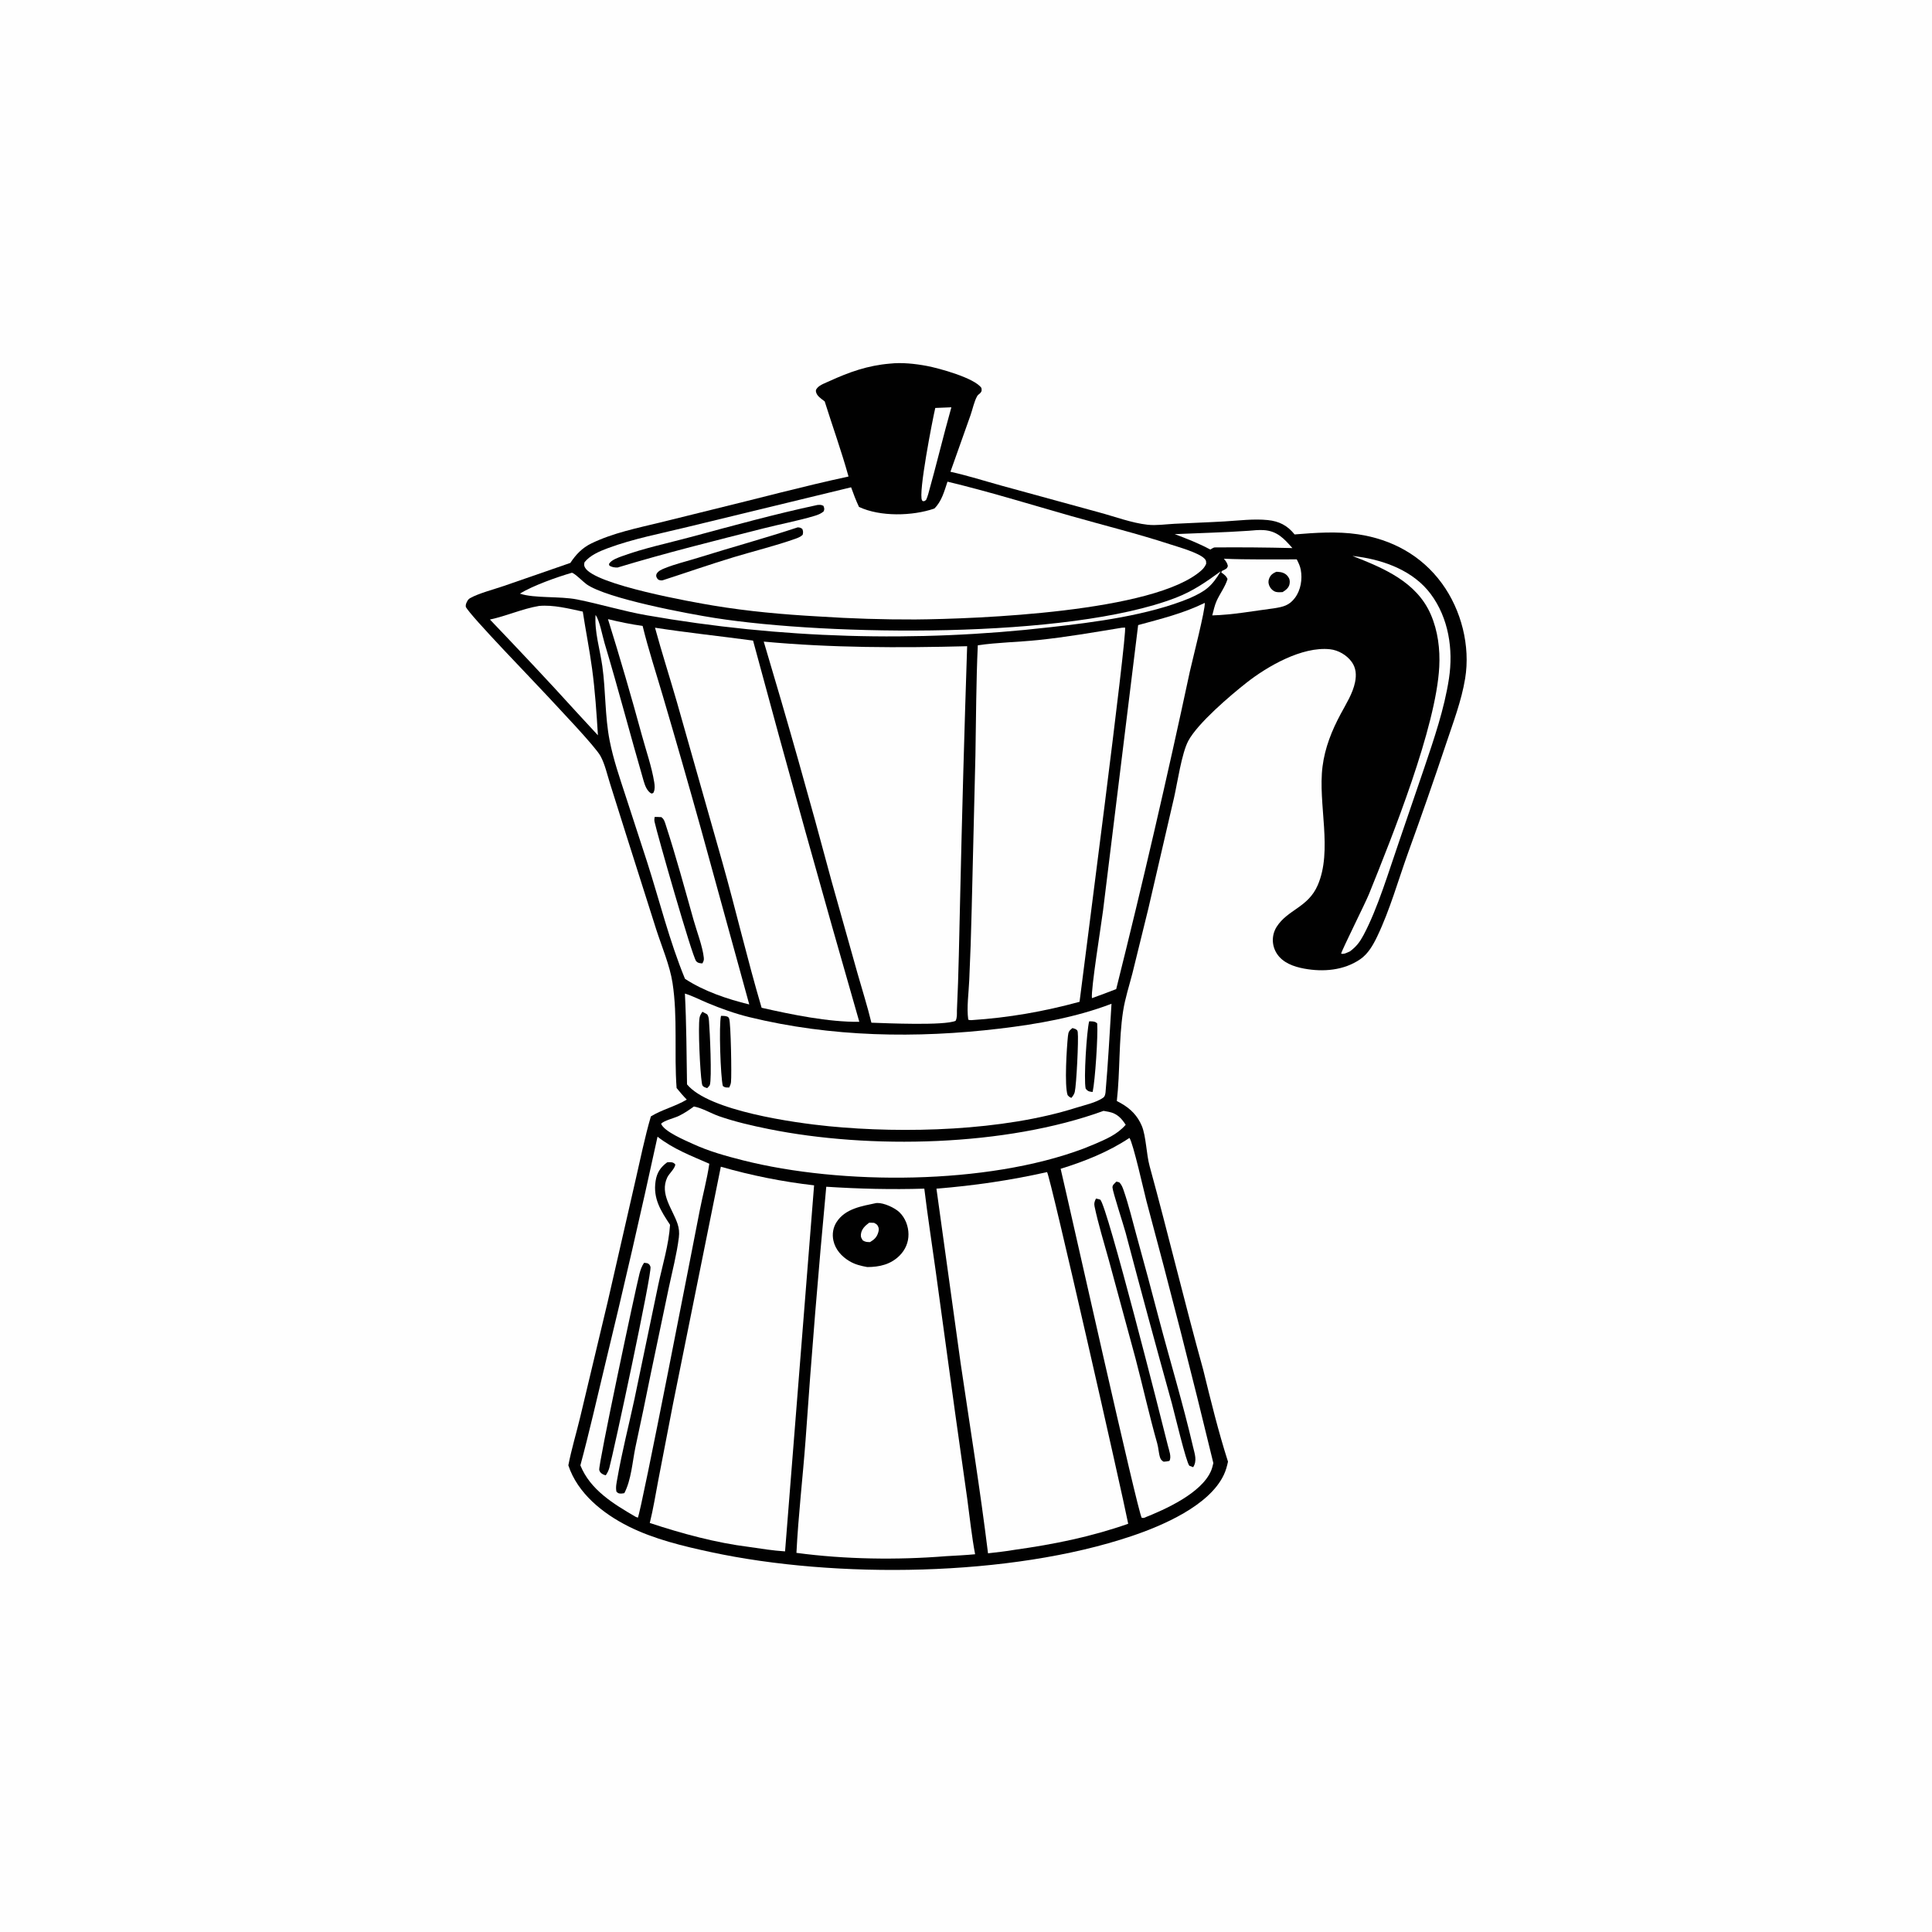 <?xml version="1.0" encoding="utf-8" ?>
<svg xmlns="http://www.w3.org/2000/svg" xmlns:xlink="http://www.w3.org/1999/xlink" width="686" height="686">
	<rect width="100%" height="100%" fill="#808080" stroke="none"/>
	<path fill="#FEFEFE" transform="scale(0.67 0.67)" d="M0 0L1024 0L1024 1024L0 1024L0 0Z"/>
	<path fill="#010101" transform="scale(0.67 0.67)" d="M471.596 192.705C477.913 191.999 484.955 192.761 491.181 193.927C497.486 195.109 516.504 200.291 520.115 205.603C520.269 206.774 520.427 207.297 519.54 208.263C518.895 208.964 518.344 209.09 517.85 209.955C516.263 212.735 515.42 216.968 514.336 220.04L503.694 250.016C512.826 252.029 521.783 254.895 530.795 257.384L582.529 271.556C590.762 273.766 599.753 277.161 608.195 278.089C612.753 278.59 617.729 277.833 622.319 277.593C631.195 277.13 640.091 276.849 648.961 276.331C656.452 275.893 664.402 274.853 671.869 275.616C677.93 276.235 682.294 278.496 686.086 283.227C697.157 282.32 708.527 281.512 719.561 283.137C737.587 285.793 753.283 294.304 764.139 309.152C774.453 323.258 779.307 342.3 776.463 359.597C774.513 371.455 770.128 382.864 766.345 394.221Q756.711 423.044 746.34 451.61C741.006 466.427 736.629 482.176 729.832 496.36C727.692 500.826 725.017 505.513 720.858 508.365C712.173 514.319 701.222 515.192 691.113 513.318C685.676 512.31 679.82 510.262 676.688 505.39Q676.433 504.999 676.206 504.59Q675.979 504.182 675.781 503.758Q675.584 503.335 675.417 502.898Q675.25 502.462 675.115 502.015Q674.979 501.568 674.875 501.112Q674.772 500.656 674.701 500.195Q674.63 499.733 674.592 499.267Q674.554 498.801 674.549 498.334Q674.544 497.867 674.572 497.401Q674.6 496.934 674.661 496.471Q674.722 496.008 674.816 495.55Q674.91 495.092 675.035 494.642Q675.161 494.192 675.319 493.752Q675.476 493.312 675.665 492.885Q675.853 492.457 676.071 492.044Q676.289 491.631 676.536 491.234C682.399 481.998 693.13 481.009 698.298 469.208C706.397 450.708 698.368 426.125 700.884 406.238C702.148 396.245 705.786 387.191 710.515 378.362C713.372 373.028 716.914 367.52 718.125 361.526C718.9 357.687 718.675 353.976 716.317 350.739C713.705 347.155 709.254 344.549 704.834 344.079C689.989 342.501 671.568 353.158 660.423 361.951C651.916 368.663 634.774 383.247 629.749 392.621C626.249 399.15 623.994 414.804 622.199 422.714L608.531 481.709L600.153 515.75C598.438 522.428 596.236 529.11 595.187 535.929C592.855 551.081 593.63 567.976 591.87 583.484Q593.06 584.105 594.227 584.768C599.224 587.615 602.909 591.391 605.134 596.743C607.37 602.121 607.528 611.714 609.247 617.986C619.083 653.881 627.721 690.097 637.665 725.967C641.657 742.208 645.683 758.705 650.789 774.626C650.273 777.032 649.65 779.299 648.605 781.536C640.921 797.973 615.927 808.598 599.682 814.07C535.472 835.697 443.026 836.794 376.863 822.582C362.141 819.42 346.585 815.706 333.089 808.935C319.506 802.119 306.104 791.442 301.199 776.567C302.836 768.056 305.421 759.606 307.445 751.166L322.071 689.828L336.827 625.321C339.421 614.111 341.707 602.685 344.941 591.645C350.847 588.018 357.888 586.382 363.959 582.75C362.041 580.785 360.306 578.731 358.569 576.607C357.203 558.226 359.219 539.139 356.415 520.921C354.983 511.621 350.71 501.678 347.805 492.668L331.692 441.935L323.292 415.265C321.853 410.69 320.559 404.941 318.291 400.751C315.453 395.51 295.584 374.847 290.025 368.761C283.676 361.812 248.875 326.053 246.85 321.584C246.772 320.645 246.917 320.05 247.319 319.213C247.763 318.288 248.183 317.53 249.111 317.002C253.608 314.447 262.035 312.252 267.14 310.494L302.269 298.319C305.16 293.894 308.595 290.311 313.428 287.974C324.939 282.406 337.751 279.84 350.106 276.84L378.057 269.923C401.902 264.127 425.702 257.714 449.683 252.535C445.976 239.173 441.213 225.954 437.046 212.713C435.303 211.362 432.828 209.881 432.423 207.563C432.265 206.66 432.581 206.27 433.155 205.571C434.455 203.983 437.667 202.846 439.522 201.997C450.109 197.152 459.872 193.69 471.596 192.705Z"/>
	<path fill="#FEFEFE" transform="scale(0.67 0.67)" d="M495.656 216.204L504.19 215.848C499.884 231.139 496.214 246.586 491.913 261.878C491.635 262.947 491.229 263.91 490.804 264.926C489.937 265.546 490.09 265.693 488.962 265.552C488.852 265.409 488.724 265.278 488.633 265.123C486.56 261.597 494.176 222.533 495.656 216.204Z"/>
	<path fill="#FEFEFE" transform="scale(0.67 0.67)" d="M661.707 281.292C664.289 281.071 667.044 280.776 669.63 280.932C676.823 281.366 680.458 285.406 684.913 290.455Q664.253 289.939 643.588 290.115C642.873 290.295 642.06 290.878 641.401 291.234C635.333 287.96 628.99 285.505 622.559 283.067C635.613 282.498 648.667 282.18 661.707 281.292Z"/>
	<path fill="#FEFEFE" transform="scale(0.67 0.67)" d="M648.602 296.103C661.441 296.658 674.368 296.414 687.22 296.443C688.139 298.23 688.977 299.949 689.348 301.941C690.282 306.964 689.375 312.716 686.261 316.858C683.246 320.87 680.095 321.57 675.433 322.344C664.581 323.729 653.364 325.85 642.448 326.136C643.116 323.621 643.68 320.858 644.746 318.485C646.472 314.642 649.371 310.868 650.544 306.853C649.895 305.339 649.03 304.716 647.729 303.73L647.218 303.35L647.556 302.598C647.985 302.398 648.585 302.127 648.982 301.902C650.169 301.226 650.35 301.15 650.722 299.905C650.379 298.268 649.617 297.367 648.602 296.103Z"/>
	<path fill="#010101" transform="scale(0.67 0.67)" d="M676.35 303.029C676.581 303.033 676.812 303.028 677.043 303.04C679.174 303.154 681.043 303.63 682.436 305.364C683.45 306.626 683.698 307.88 683.419 309.449C683.044 311.557 681.406 312.737 679.716 313.795C678.584 313.842 677.287 313.968 676.184 313.675C674.87 313.325 673.72 312.298 673.042 311.143C672.259 309.809 672.009 308.389 672.5 306.884C673.179 304.805 674.451 303.897 676.35 303.029Z"/>
	<path fill="#FEFEFE" transform="scale(0.67 0.67)" d="M716.752 294.615Q718.127 294.786 719.5 294.974C733.971 296.96 749.197 302.692 758.21 314.784C767.715 327.538 770.246 344.144 767.9 359.564C765.452 375.661 759.963 391.61 754.777 407L741.515 445.821C736.155 461.23 730.143 481.52 722.558 495.666C720.617 499.287 718.728 501.747 715.375 504.217C713.93 504.823 712.34 505.807 710.752 505.413C711.016 503.639 723.451 478.919 725.545 473.724C737.97 442.914 761.059 385.4 762.745 353.44C763.239 344.086 762.027 334.371 758.292 325.724C750.778 308.333 733.236 301.083 716.752 294.615Z"/>
	<path fill="#FEFEFE" transform="scale(0.67 0.67)" d="M303.08 303.535C304.608 303.807 309.062 308.363 310.821 309.612C321.66 317.306 364.934 325.323 378.846 327.506C439.247 336.982 566.223 338.743 623.131 316.786C632.199 313.287 639.174 308.418 646.948 302.756C642.149 310.781 638.993 313.22 630.523 316.998C608.54 326.101 580.031 329.795 556.418 332.416Q543.101 333.943 529.737 334.991Q516.374 336.039 502.981 336.606Q489.588 337.172 476.184 337.257Q462.78 337.342 449.381 336.945Q435.982 336.548 422.607 335.67Q409.231 334.791 395.895 333.433Q382.56 332.074 369.282 330.237Q356.003 328.4 342.8 326.087C330.3 323.909 318.225 320.156 305.821 317.686C296.652 315.86 283.187 317.19 275.547 314.602C282.162 310.429 295.363 305.763 303.08 303.535Z"/>
	<path fill="#FEFEFE" transform="scale(0.67 0.67)" d="M285.643 321.129C293.219 320.423 301.452 322.542 308.852 324.126C310.39 334.214 312.405 344.219 313.772 354.336C315.354 366.034 316.154 377.899 316.872 389.678L305.163 376.989C290.218 360.494 275.014 344.427 259.649 328.331C268.443 326.448 276.828 322.617 285.643 321.129Z"/>
	<path fill="#FEFEFE" transform="scale(0.67 0.67)" d="M367.737 586.398C372.117 587.186 376.831 590.07 381.108 591.56C389.525 594.492 398.489 596.547 407.216 598.312C461.019 609.193 532.987 607.572 584.833 588.718Q586.25 588.942 587.655 589.229C591.963 590.128 594.249 592.509 596.574 596.09C591.962 601.384 585.978 603.775 579.687 606.497Q576.911 607.681 574.091 608.755C523.042 627.943 446.079 628.18 393.678 614.909C384.72 612.64 375.68 610.14 367.271 606.258C363.36 604.452 351.895 599.703 350.372 595.551C351.787 593.878 357.284 592.568 359.589 591.469C362.533 590.066 365.114 588.322 367.737 586.398Z"/>
	<path fill="#FEFEFE" transform="scale(0.67 0.67)" d="M638.482 319.504C638.86 322.782 631.938 349.767 630.597 355.757Q612.524 440.303 591.544 524.175Q585.149 526.677 578.682 528.985C578.059 524.433 583.692 489.569 584.572 482.535L603.168 331.268C615.346 327.932 627.052 325.099 638.482 319.504Z"/>
	<path fill="#FEFEFE" transform="scale(0.67 0.67)" d="M315.62 325.9C317.818 328.915 319.218 336.916 320.382 340.794C327.66 365.05 334.039 389.516 341.088 413.821C341.793 416.251 342.871 419.292 345.22 420.548C346.156 420.27 346.108 420.515 346.457 419.74C347.154 418.194 346.985 416.274 346.725 414.64C345.412 406.37 342.37 397.768 340.161 389.625Q331.739 358.711 322.204 328.122C328.229 329.565 334.423 330.886 340.562 331.706C343.608 344.179 347.669 356.538 351.282 368.866Q361.616 403.913 371.437 439.107L397.079 532.319C385.484 529.498 373.035 525.328 363.01 518.723C354.755 498.697 349.481 477.178 342.859 456.553L331.559 421.855C328.415 412.22 325.042 402.459 323.088 392.5C320.546 379.543 321.04 366.129 319.212 353.048C317.992 344.323 314.987 334.723 315.62 325.9Z"/>
	<path fill="#010101" transform="scale(0.67 0.67)" d="M346.937 432.942C348.132 432.929 349.303 432.985 350.495 433.054C351.976 434.133 352.312 435.595 352.869 437.307C358.252 453.865 362.869 470.888 367.593 487.651C369.284 493.651 372.367 501.593 372.993 507.587C373.134 508.933 372.838 509.378 372.248 510.545C372.026 510.536 371.803 510.536 371.582 510.518C370.543 510.43 369.568 510.199 368.914 509.351C366.714 506.497 348.253 441.937 346.898 435.555C346.697 434.607 346.779 433.883 346.937 432.942Z"/>
	<path fill="#FEFEFE" transform="scale(0.67 0.67)" d="M348.462 602.409C357.079 609.089 366.067 612.397 375.909 616.733C374.696 625.006 372.447 633.261 370.834 641.48C367.958 656.133 339.711 801.754 338.022 804.31L336.824 803.827C325.273 797.087 312.822 789.632 307.58 776.581C312.349 758.865 316.398 740.937 320.692 723.103Q335.296 662.921 348.462 602.409Z"/>
	<path fill="#010101" transform="scale(0.67 0.67)" d="M341.33 669.234C341.749 669.276 342.667 669.349 343.051 669.461C343.971 669.728 344.491 670.523 344.727 671.413C345.579 674.629 325.268 769.336 322.929 777.857C322.517 779.36 321.917 780.56 321.029 781.833C320.611 781.727 320.099 781.615 319.718 781.424C318.658 780.893 317.878 780.243 317.569 779.059C316.943 776.66 336.784 683.215 338.889 675.066C339.437 672.945 340.064 671.049 341.33 669.234Z"/>
	<path fill="#010101" transform="scale(0.67 0.67)" d="M353.579 615.985C354.07 615.945 354.73 615.877 355.208 615.909C356.608 616.002 356.945 616.142 357.873 617.082C357.735 619.331 354.622 621.869 353.604 624.038C349.503 632.771 356.402 640.677 359.052 648.519C359.876 650.956 360.084 653.259 359.766 655.805C358.647 664.748 356.275 673.745 354.408 682.573L344.885 727.999Q340.97 747.471 336.767 766.882C335.138 774.673 334.558 784.308 330.869 791.3C330.391 791.388 329.712 791.53 329.24 791.532C327.929 791.539 327.574 791.394 326.708 790.536C326.159 788.268 326.772 785.813 327.164 783.55C329.606 769.47 333.201 755.524 336.215 741.552L348.886 680.756C351.071 670.515 354.459 659.518 355.097 649.097C350.26 641.742 346.002 635.26 347.439 625.892C348.116 621.473 350.037 618.584 353.579 615.985Z"/>
	<path fill="#FEFEFE" transform="scale(0.67 0.67)" d="M598.564 603.05C600.521 605.731 606.308 631.676 607.539 636.389Q626.172 705.659 643.028 775.382C642.69 776.772 642.36 778.201 641.793 779.518C636.677 791.389 617.465 799.986 606.177 804.437L605.079 804.408C603.03 801.732 567.379 641.805 562.099 619.415C574.797 615.484 587.471 610.445 598.564 603.05Z"/>
	<path fill="#010101" transform="scale(0.67 0.67)" d="M580.817 635.175C581.597 635.299 582.336 635.541 583.094 635.759C586.792 639.136 615.512 752.237 618.929 766.127C619.503 768.461 620.981 772.159 619.727 774.23C618.686 774.459 617.742 774.602 616.676 774.643C615.793 774.107 615.206 773.614 614.851 772.605C614.032 770.277 613.993 767.467 613.3 765.025C609.054 750.057 605.711 734.893 601.76 719.862L587.602 667.698C585.02 658.282 582.034 648.787 580.048 639.237C579.709 637.606 580.138 636.632 580.817 635.175Z"/>
	<path fill="#010101" transform="scale(0.67 0.67)" d="M591.654 626.19L593.171 626.583C594.411 627.844 594.939 629.269 595.507 630.912C598.167 638.599 600.081 646.655 602.239 654.503Q608.348 676.569 614.13 698.723C620.1 721.369 626.957 743.914 632.255 766.719C633.148 770.564 634.541 774.017 632.337 777.553L630.315 776.788C628.667 775.205 622.308 748.398 621.073 743.869Q608.506 698.651 596.531 653.273C595.44 649.202 589.728 631.74 589.568 629.326C589.478 627.96 590.798 627.084 591.654 626.19Z"/>
	<path fill="#FEFEFE" transform="scale(0.67 0.67)" d="M347.128 332.657C364.432 335.341 381.759 337.138 399.093 339.487Q426.385 440.743 455.398 541.521C439.175 541.725 419.497 537.678 403.625 534.074C396.081 508.545 390.034 482.544 382.809 456.91L358.714 372.016C354.92 358.875 350.73 345.854 347.128 332.657Z"/>
	<path fill="#FEFEFE" transform="scale(0.67 0.67)" d="M362.976 526.548C366.988 527.784 371.001 529.869 374.888 531.496C382.105 534.518 389.54 537.19 397.149 539.048C440.526 549.637 485.645 550.385 529.812 545.121C549.881 542.73 570.088 539.176 589.05 531.964C588.084 547.658 587.241 563.342 585.88 579.01C585.66 580.169 585.604 581.043 584.587 581.765C580.937 584.356 574.501 585.729 570.257 587.074C531.596 599.326 479.315 600.806 439.259 596.858C420.995 595.057 375.648 588.755 364.094 574.673C363.845 558.593 363.789 542.621 362.976 526.548Z"/>
	<path fill="#010101" transform="scale(0.67 0.67)" d="M568.351 544.825C568.84 544.987 569.79 545.216 570.248 545.522C570.987 546.015 571.061 546.271 571.169 547.119C571.651 550.916 570.48 574.876 569.579 578.709C569.294 579.922 568.579 580.867 567.816 581.825C566.849 581.493 566.466 581.128 565.791 580.371C564.032 575.27 565.326 555.201 565.961 549.11C566.202 546.794 566.585 546.24 568.351 544.825Z"/>
	<path fill="#010101" transform="scale(0.67 0.67)" d="M577.21 541.263C577.423 541.263 577.637 541.258 577.851 541.263C579.305 541.301 580.424 541.315 581.47 542.373C581.964 548.819 580.357 572.89 579.059 578.675C578.908 578.667 578.756 578.665 578.606 578.649C576.957 578.48 576.359 578.193 575.365 576.948C574.246 572.013 575.907 546.369 577.21 541.263Z"/>
	<path fill="#010101" transform="scale(0.67 0.67)" d="M382.107 538.361C383.195 538.37 384.084 538.347 385.138 538.658C385.885 538.879 386.141 539.13 386.432 539.884C387.312 542.164 387.806 569.675 387.393 573.506C387.278 574.57 386.902 575.392 386.43 576.338C384.908 576.301 384.324 576.494 383.087 575.554C381.85 570.947 380.91 542.864 382.107 538.361Z"/>
	<path fill="#010101" transform="scale(0.67 0.67)" d="M372.257 536.194C373.097 536.622 373.92 537.092 374.748 537.543C375.605 538.725 375.621 539.91 375.746 541.322C376.169 546.088 377.361 571.914 376.153 575.06C375.986 575.493 375.125 576.27 374.794 576.66C374.39 576.529 373.608 576.292 373.249 576.106C372.172 575.549 372.129 575.017 371.94 573.888C371.023 568.398 369.867 544.348 370.742 539.299C370.946 538.122 371.586 537.157 372.257 536.194Z"/>
	<path fill="#FEFEFE" transform="scale(0.67 0.67)" d="M382.01 618.315Q394.14 621.802 406.518 624.274Q418.895 626.745 431.434 628.185L416.049 822.167C409.705 821.778 403.379 820.747 397.095 819.83C379.238 817.604 361.414 812.744 344.358 807.113C346.206 799.686 347.405 792.098 348.839 784.581L356.667 744.017L382.01 618.315Z"/>
	<path fill="#FEFEFE" transform="scale(0.67 0.67)" d="M554.894 621.161C556.486 622.769 594.597 790.609 597.9 807.536C578.073 814.478 558.502 818.429 537.727 821.333C533.061 822.159 528.317 822.625 523.613 823.192C519.476 789.559 514.052 756.041 509.104 722.52L496.278 629.942C516.191 628.346 535.388 625.539 554.894 621.161Z"/>
	<path fill="#FEFEFE" transform="scale(0.67 0.67)" d="M594.432 332.689L596.225 332.575C597.551 334.971 574.057 515.254 572.115 530.912C553.13 536.086 534.54 539.344 514.876 540.626C514.099 540.678 513.85 540.624 513.137 540.391C512.222 533.97 513.374 526.197 513.652 519.613Q514.53 500.709 514.956 481.789L516.935 400.262C517.296 380.866 517.29 361.344 518.196 341.972C528.67 340.45 539.553 340.298 550.117 339.207C565.011 337.67 579.673 335.11 594.432 332.689Z"/>
	<path fill="#FEFEFE" transform="scale(0.67 0.67)" d="M437.885 628.922C455.333 630.048 472.392 630.457 489.849 629.933C491.595 644.473 493.869 658.989 495.866 673.499L506.16 748.654L512.606 794.343C513.935 804.114 514.94 813.993 516.763 823.686C511.635 824.184 506.475 824.413 501.332 824.713C475.52 826.796 447.741 826.402 422.081 822.954C423.078 803.065 425.428 783.152 426.912 763.278Q431.592 696.034 437.885 628.922Z"/>
	<path fill="#010101" transform="scale(0.67 0.67)" d="M464.335 637.576C464.545 637.565 464.755 637.548 464.965 637.543C468.481 637.452 474.188 640.062 476.65 642.436C479.771 645.444 481.429 649.824 481.46 654.128C481.49 658.412 479.787 662.365 476.768 665.387C472.023 670.137 466.098 671.462 459.62 671.489C456.194 670.861 453.15 670.147 450.109 668.324C446.021 665.874 442.704 662.204 441.668 657.458C440.924 654.051 441.485 650.486 443.406 647.558C448.062 640.459 456.709 639.215 464.335 637.576Z"/>
	<path fill="#FEFEFE" transform="scale(0.67 0.67)" d="M460.613 647.99C461.481 647.97 462.363 648.031 463.232 648.058C464.059 648.551 464.686 648.735 465.17 649.608C465.793 650.731 465.847 651.589 465.519 652.824C464.796 655.544 463.45 656.846 461.092 658.256C459.547 658.253 458.649 658.237 457.281 657.387C456.538 656.267 456.094 655.632 456.235 654.24C456.525 651.371 458.45 649.611 460.613 647.99Z"/>
	<path fill="#FEFEFE" transform="scale(0.67 0.67)" d="M404.754 340.026C440.633 343.353 476.563 343.398 512.543 342.467Q510.317 409.596 508.816 476.743C508.323 496.338 508.083 515.974 507.127 535.552C507.111 537.394 507.287 539.335 506.427 541.011C500.256 543.632 469.885 542.261 461.808 541.986C459.689 533.221 456.927 524.598 454.468 515.922L440.658 466.823Q423.637 403.161 404.754 340.026Z"/>
	<path fill="#FEFEFE" transform="scale(0.67 0.67)" d="M502.131 255.261C524.083 260.523 545.931 267.284 567.65 273.476C585.076 278.445 602.737 282.793 619.967 288.417C624.538 289.908 635.243 292.89 638.317 296.027C639.32 297.051 639.189 297.489 639.212 298.837C638.556 300.24 637.885 301.197 636.726 302.241C612.085 324.464 517.299 328.016 485.046 328.295Q459.502 328.387 434.013 326.711C415.204 325.669 396.488 324.001 377.896 320.902C367.776 319.215 315.012 309.966 310.014 300.758C309.421 299.664 309.539 299.098 309.766 297.969C312.703 294.297 317.661 292.176 321.984 290.562C335.714 285.438 350.518 282.691 364.73 279.18L451.049 258.247C452.316 261.788 453.624 265.237 455.226 268.641C466.455 273.937 483.615 273.514 495.162 269.507C499.067 265.731 500.45 260.261 502.131 255.261Z"/>
	<path fill="#010101" transform="scale(0.67 0.67)" d="M422.743 279.483C423.952 279.541 424.155 279.64 425.183 280.292C425.695 281.552 425.673 282.106 425.39 283.43C424.252 284.502 422.939 285.021 421.485 285.536C410.941 289.273 399.774 291.984 389.049 295.221C376.304 299.068 363.775 303.463 351.112 307.552C350.273 307.609 350.635 307.627 349.742 307.496C348.865 307.367 348.384 306.804 347.982 305.988C347.685 305.385 347.682 304.682 347.989 304.101C348.792 302.578 350.691 301.786 352.218 301.165C357.898 298.858 364.253 297.382 370.131 295.541C387.633 290.058 405.335 285.254 422.743 279.483Z"/>
	<path fill="#010101" transform="scale(0.67 0.67)" d="M433.256 267.607C434.699 267.535 435.125 267.436 436.39 268.082C436.868 269.453 436.999 269.563 436.567 270.925C435.129 272.26 433.323 272.904 431.467 273.455C422.662 276.067 413.394 277.788 404.474 280.057C378.686 286.617 352.757 293.03 327.292 300.764C325.792 300.794 324.059 300.598 322.864 299.639C322.777 298.861 322.627 298.942 323.094 298.353C324.481 296.604 327.553 295.519 329.643 294.757C341.241 290.525 353.755 287.906 365.685 284.697C388.085 278.673 410.573 272.447 433.256 267.607Z"/>
</svg>
